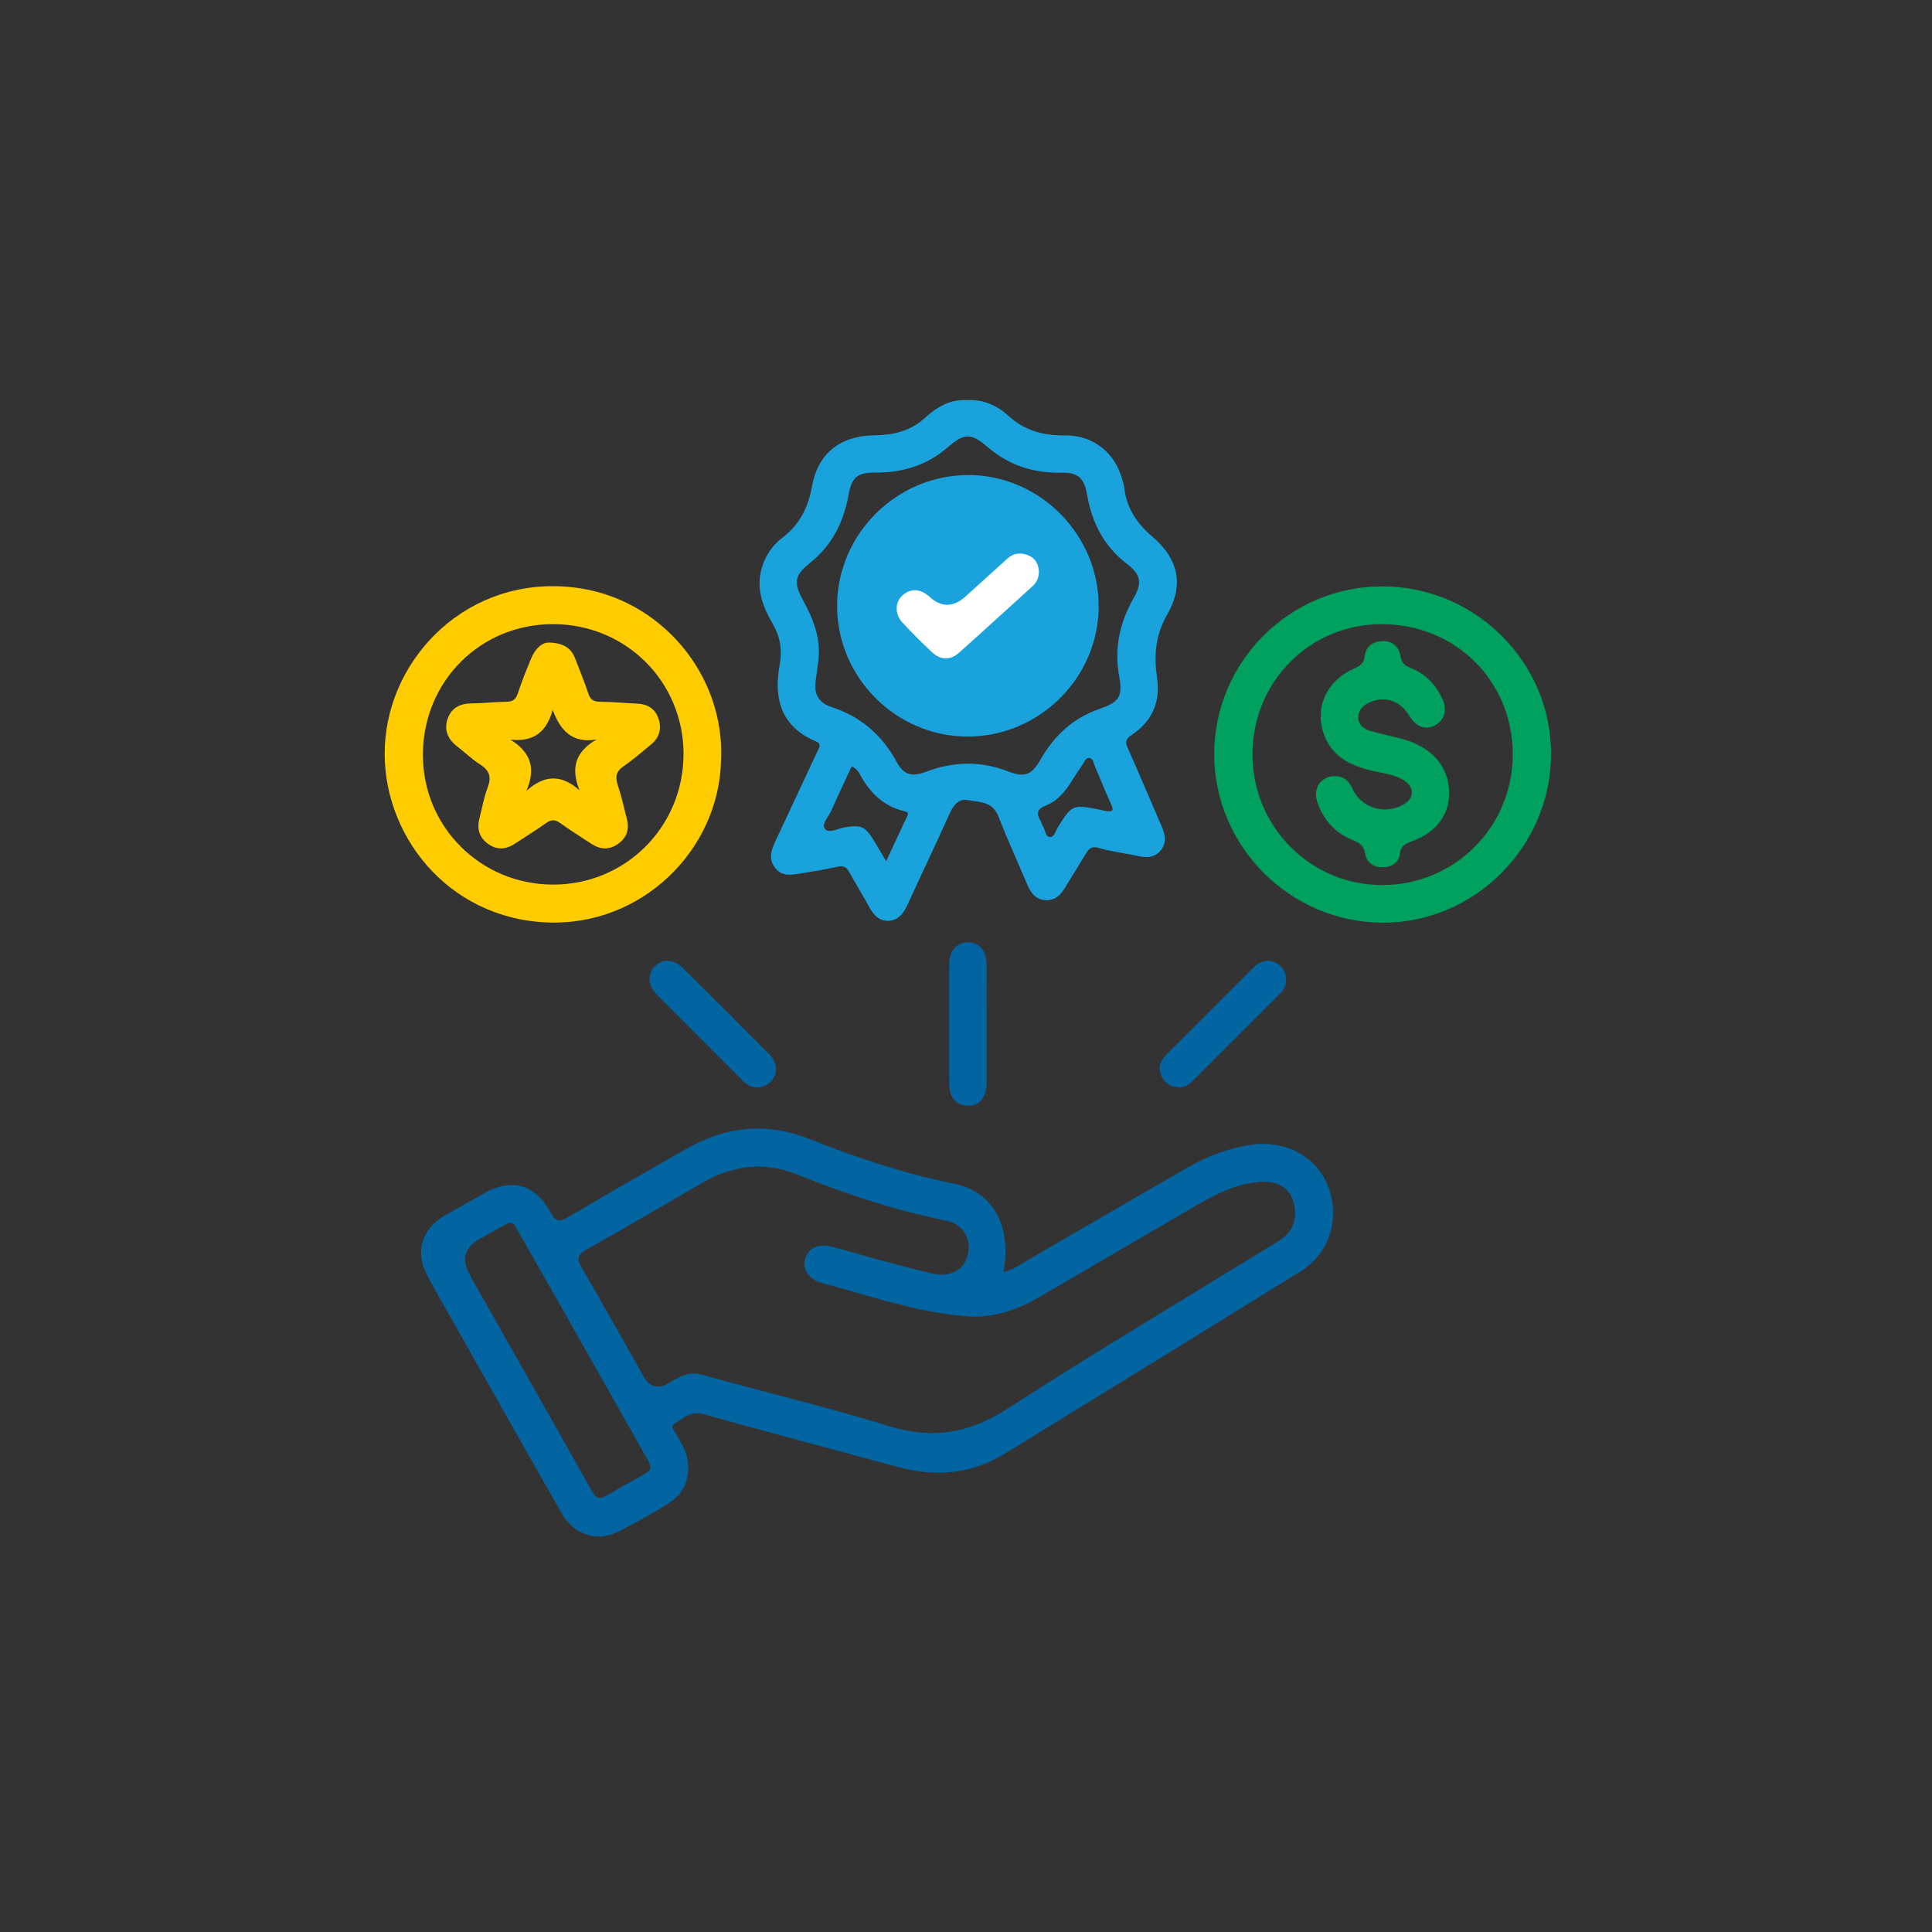 <?xml version="1.0" encoding="UTF-8"?>
<svg id="Layer_1" data-name="Layer 1" xmlns="http://www.w3.org/2000/svg" viewBox="0 0 600 600">
  <rect x="0" y="0" width="600" height="600" fill="#333333" stroke="none"/>
  <defs>
    <style>
      .cls-1 {
        fill: #fff;
      }

      .cls-2 {
        fill: #00a05f;
      }

      .cls-3 {
        fill: #0265a1;
      }

      .cls-4 {
        fill: #fc0;
      }

      .cls-5 {
        fill: #19a2dc;
      }
    </style>
  </defs>
  <circle class="cls-5" cx="300.85" cy="188.06" r="32.51"/>
  <path class="cls-3" d="m311.59,395.09c3.44-.89,5.96-2.81,8.64-4.36,16.21-9.36,32.36-18.84,48.6-28.14,6.2-3.55,12.79-6.07,19.97-7.09,10.44-1.49,20.17,3.72,23.7,13.07,3.75,9.93.36,20.73-8.59,26.27-30.59,18.94-61.22,37.82-91.9,56.63-10.22,6.27-21.24,7.34-32.76,4.21-20.28-5.5-40.6-10.83-60.83-16.52-4.1-1.15-6.3,1.44-9.03,3.08-1.25.75-.04,1.94.44,2.84,1.52,2.86,3.45,5.52,3.8,8.91.57,5.44-1.25,9.87-5.83,12.76-5,3.15-10.17,6.07-15.43,8.76-6.89,3.53-13.99,1.34-17.98-5.63-11.75-20.54-23.35-41.17-35-61.77-2.26-3.99-4.59-7.95-6.72-12.01-3.85-7.33-1.76-14.38,5.45-18.58,4.07-2.37,8.19-4.65,12.29-6.97,8.35-4.73,15.82-2.78,20.4,5.74,1.64,3.05,2.76,3.46,5.84,1.61,11.91-7.15,24.04-13.92,36.06-20.86,12.54-7.24,25.24-8.71,39.09-3.16,14.49,5.8,29.35,10.68,44.75,13.79,11.88,2.4,17.81,13.45,15.04,27.41Zm-9.4,13.84c-2.28-.21-4.57-.36-6.84-.65-13.66-1.77-26.65-6.25-39.88-9.77-4.06-1.08-6.28-4.05-5.52-7.2.89-3.7,4.16-5.27,8.66-4.07,4.41,1.18,8.78,2.5,13.19,3.68,5.92,1.59,11.82,3.24,17.79,4.6,5.64,1.28,9.92-1.22,11.02-6.04,1.13-4.92-1.68-9.41-6.99-10.46-15.85-3.15-31.12-8.29-46.05-14.26-10.64-4.25-20.2-2.81-29.68,2.69-11.8,6.84-23.54,13.8-35.46,20.42-3.04,1.69-3.53,2.87-1.74,5.92,6.55,11.13,12.82,22.43,19.17,33.67q2.82,4.99,7.76,2.11c3.2-1.86,6.1-3.84,10.37-2.64,19.3,5.43,38.86,10,57.99,15.94,13.56,4.21,24.98,2.3,36.91-5.39,27.7-17.85,56.03-34.73,84.11-52,4.72-2.9,6.3-7.34,4.52-12.72-1.38-4.18-5.02-6.13-10.46-5.69-7.32.59-13.63,3.85-19.8,7.44-16.17,9.41-32.32,18.87-48.48,28.3-6.36,3.71-13.1,6.13-20.6,6.1Zm-144.05-29.17c-.26.11-.49.18-.7.3-2.85,1.57-5.72,3.12-8.55,4.74q-6.95,3.99-3.1,10.87c.12.21.19.44.31.65,12.6,22.27,25.22,44.53,37.77,66.84,1.21,2.15,2.39,2.67,4.58,1.31,3.28-2.04,6.7-3.85,10.07-5.74,4.27-2.4,4.28-2.43,1.78-6.86-7.96-14.07-15.9-28.16-23.87-42.23-5.17-9.13-10.37-18.25-15.58-27.36-.63-1.1-1.01-2.56-2.7-2.52Z"/>
  <path class="cls-5" d="m300.3,124.27c5.19-.33,9.44,1.74,12.98,4.95,5.09,4.62,10.95,6.08,17.63,6.01,8.52-.09,15.27,5.31,17.57,13.51.26.92.57,1.85.68,2.8.73,6.33,3.93,11.04,8.76,15.16,8.12,6.93,9.84,15.03,4.53,24.22-3.72,6.45-4.11,12.83-3.1,19.8,1.09,7.53-1.74,13.53-8.1,17.67-1.95,1.27-1.69,2.38-.92,4.11,3.46,7.83,6.79,15.71,10.2,23.57,1.14,2.63,2.05,5.29.07,7.87-1.97,2.57-4.66,2.5-7.54,1.84-3.87-.88-7.87-1.25-11.65-2.41-2.36-.73-3.25.16-4.25,1.85-2.04,3.42-4.19,6.78-6.24,10.19-1.44,2.4-3.17,4.33-6.26,4.14-3.1-.19-4.57-2.32-5.66-4.9-3.01-7.1-6.2-14.13-9.04-21.31-1.77-4.49-5.85-4.2-9.3-4.85-2.96-.56-4.58,1.55-5.79,4.26-4.18,9.36-8.64,18.59-12.89,27.91-1.28,2.79-2.82,5.25-6.17,5.3-3.19.05-4.79-2.29-6.18-4.84-1.9-3.5-4.01-6.89-5.95-10.36-.81-1.44-1.68-2-3.47-1.6-3.99.9-8.05,1.52-12.09,2.18-2.65.43-5.34.79-7.33-1.71-2.03-2.55-1.47-5.2-.24-7.84,4.43-9.51,8.87-19.01,13.33-28.51.58-1.23,1.4-2.25-.62-3.1-10.32-4.32-13.14-12.82-11.15-23.55.86-4.66.26-8.78-2.1-12.83-3.3-5.66-5.49-11.56-3.18-18.24,1.22-3.54,3.34-6.46,6.27-8.69,5.29-4.02,7.9-9.32,9.07-15.83,1.85-10.28,8.78-15.71,19.36-15.85,5.82-.08,11.11-1.23,15.64-5.35,3.69-3.36,7.94-5.97,13.16-5.56Zm-47.05,87.79c-.39,3.85,1.34,6.34,4.91,7.49,9.06,2.93,15.68,8.62,20.26,16.98,2.25,4.1,4.59,4.88,9.15,3.15,8.61-3.26,17-3.42,25.66-.06,5.01,1.94,7.19,1.02,9.9-3.72,4.31-7.55,10.17-12.95,18.53-15.82,5.79-1.98,7.06-3.75,5.94-9.84-1.64-8.95.11-16.89,4.54-24.65,2.63-4.6,2.12-7.18-2.1-10.42-7.26-5.55-10.96-12.88-12.47-21.69-.86-5.02-2.88-6.78-7.83-6.68-8.7.18-16.28-2.2-23-7.94-5.22-4.45-7.2-4.43-12.36.01-6.6,5.69-14.11,7.98-22.65,7.9-5.36-.05-7.22,1.46-8.17,6.73-1.53,8.5-5,15.69-11.91,21.25-5.05,4.06-5.24,6.2-2.16,11.86,3.24,5.94,5.58,12.04,4.61,18.97-.3,2.15-.57,4.3-.86,6.45Zm21.95,55.42c2.34-5.03,4.38-9.48,6.49-13.89.67-1.41-.06-1.46-1.18-1.75-5.82-1.49-9.89-5.18-12.88-10.31-.74-1.26-1.3-2.87-3.13-3.49-2.15,4.62-4.36,9.16-6.36,13.78-.82,1.89-3.18,4.16-1.91,5.65,1.25,1.47,4.07-.22,6.17-.55,4.98-.77,6.2-.37,8.9,3.96,1.21,1.93,2.33,3.92,3.9,6.59Zm67.72-15.69c2.72.52,3.02-.1,2.18-1.94-1.8-3.94-3.39-7.96-5.1-11.94-.41-.94-.53-2.39-1.65-2.52-1.17-.14-1.61,1.28-2.2,2.13-1.38,1.98-2.65,4.02-3.97,6.04-1.88,2.89-4.23,5.38-7.44,6.65-2.61,1.03-3,2.35-1.65,4.59.37.61.51,1.36.89,1.97.68,1.09.69,3.02,2.02,3.16,1.42.14,1.74-1.73,2.4-2.8,4.54-7.27,4.66-7.34,13.1-5.69.71.14,1.4.35,1.4.35Z"/>
  <path class="cls-4" d="m223.91,236.52c-.82,27.62-24.59,51.05-53.8,49.96-31.41-1.18-51.81-27.82-50.59-54.71,1.27-27.96,25.92-53,58.38-49.38,27.26,3.04,47.48,27.31,46.01,54.13Zm-11.63-2.22c.05-22.52-17.84-40.42-40.45-40.47-22.59-.05-40.37,17.68-40.5,40.39-.12,22.43,17.83,40.44,40.38,40.5,22.48.06,40.51-17.91,40.56-40.42Z"/>
  <path class="cls-2" d="m429.46,182.1c28.89.13,52.42,23.7,52.23,52.31-.19,28.64-23.76,52.17-52.22,52.14-28.72-.02-52.4-23.67-52.39-52.32,0-28.78,23.6-52.26,52.39-52.13Zm-.07,92.76c22.45-.05,40.47-18.18,40.41-40.65-.06-22.82-17.89-40.44-40.83-40.37-22.31.06-40.03,17.99-40,40.48.03,22.5,18.07,40.6,40.42,40.55Z"/>
  <path class="cls-3" d="m241.05,332.13c-.16,2.18-1.3,4.09-3.62,5.06-2.47,1.04-4.71.5-6.62-1.41-3.83-3.85-7.67-7.69-11.51-11.54-5.03-5.04-10.08-10.06-15.1-15.12-2.95-2.97-3.28-6.45-.93-8.94,2.41-2.55,5.93-2.42,8.94.57,8.83,8.75,17.6,17.56,26.38,26.36,1.29,1.3,2.39,2.73,2.44,5.02Z"/>
  <path class="cls-3" d="m306.38,318.25c0,6.15.02,12.31,0,18.46-.02,4.19-2.3,6.74-5.87,6.69-3.41-.05-5.69-2.58-5.7-6.55-.04-12.55-.04-25.1,0-37.65.01-3.9,2.4-6.54,5.71-6.55,3.56,0,5.84,2.58,5.86,6.77.03,6.28,0,12.55,0,18.83Z"/>
  <path class="cls-3" d="m365.98,337.64c-2.35-.12-4.07-1.15-5.18-3.3-1.15-2.24-.75-4.27.77-6.04,1.49-1.74,3.18-3.31,4.8-4.93,7.52-7.53,15.04-15.04,22.56-22.56,2.15-2.15,4.61-3.25,7.49-1.65,2.35,1.3,3.22,3.46,2.9,6.14-.17,1.43-.99,2.46-1.93,3.4-8.97,8.99-17.96,17.95-26.94,26.93-1.24,1.24-2.63,2.13-4.49,2.04Z"/>
  <path class="cls-5" d="m300.39,228.75c-22.19-.06-40.47-18.44-40.42-40.65.05-22.32,18.59-40.68,40.97-40.57,22.11.11,40.35,18.63,40.26,40.88-.09,22.17-18.53,40.4-40.8,40.34Zm.08-11.64c15.78.07,29.18-13.28,29.11-28.99-.07-15.72-13.1-28.86-28.73-28.98-16.01-.12-29.67,13.17-29.2,29.16.49,16.75,12.71,28.23,28.82,28.8Z"/>
  <path class="cls-4" d="m170.45,199.55c4.83.14,7.03,1.9,8.21,5.05,1.36,3.6,2.85,7.17,4.06,10.82.65,1.98,1.75,2.5,3.72,2.52,3.86.04,7.72.41,11.58.59,3.1.14,5.39,1.59,6.42,4.46,1.11,3.1.46,5.99-2.19,8.17-2.8,2.3-5.53,4.72-8.52,6.75-2.42,1.64-2.73,3.39-1.85,6.01,1.14,3.4,1.89,6.94,2.8,10.42.82,3.13.03,5.72-2.62,7.65-2.78,2.02-5.61,1.91-8.42.06-3.23-2.12-6.51-4.16-9.63-6.42-1.63-1.18-2.83-1.15-4.44,0-3.14,2.25-6.46,4.25-9.68,6.39-2.82,1.87-5.68,2.01-8.42-.01-2.6-1.92-3.39-4.59-2.61-7.71.82-3.26,1.41-6.61,2.59-9.74,1.23-3.25.57-5.31-2.37-7.16-2.54-1.6-4.71-3.77-7.11-5.6-2.92-2.24-4.14-5.15-2.94-8.61,1.15-3.32,3.81-4.71,7.36-4.74,3.62-.02,7.24-.49,10.86-.51,2.05-.01,2.96-.78,3.59-2.69,1.2-3.66,2.66-7.24,4.13-10.8,1.25-3.04,3.38-4.97,5.5-4.88Zm14.79,30.12c-7.75,1.27-11.26-2.99-13.61-9.23-1.84,6.78-5.79,10.06-13.12,9.26,6.45,3.98,7.93,9.08,4.97,15.91,5.59-5.03,10.88-5.18,16.5-.17-2.75-6.78-1.41-11.91,5.26-15.77Z"/>
  <path class="cls-2" d="m414.46,241.05c2.79-.09,4.44,1.43,5.53,3.84,2.9,6.4,10.9,8.51,16.65,4.42,2.58-1.83,2.41-4.96-.47-6.85-2.67-1.75-5.81-2.17-8.87-2.83-7.36-1.58-13.91-4.33-16.4-12.35-2.52-8.11,1.38-16.03,9.74-19.72,1.79-.79,2.96-1.53,3.18-3.74.31-3.08,2.58-4.62,5.5-4.71,3.02-.09,5.11,1.63,5.6,4.62.34,2.07,1.28,2.98,3.2,3.73,4.44,1.74,7.63,5,9.7,9.31,1.72,3.58.9,6.8-2.12,8.47-2.98,1.64-5.98.52-8.09-3.04-2.68-4.5-7.44-6.17-12.1-4.16-2.12.92-3.74,2.44-3.66,4.91.07,2.22,1.77,3.46,3.66,4.03,3.33,1,6.78,1.62,10.13,2.55,9.12,2.51,14.38,8.66,14.42,16.74.03,6.71-4.01,12.15-11.17,14.86-2.04.77-3.85,1.23-4.16,4.12-.28,2.62-2.56,4.02-5.24,4.09-2.91.08-5.13-1.51-5.53-4.23-.39-2.74-2.03-3.46-4.09-4.31-5.47-2.26-9-6.39-10.83-11.94-1.35-4.11,1.25-7.76,5.41-7.84Z"/>
  <path class="cls-1" d="m322.65,177.56c-.03,1.76-.63,3.26-1.97,4.48-7.6,6.88-15.15,13.81-22.8,20.63-2.73,2.44-5.75,2.39-8.44-.12-3.17-2.95-6.24-6.02-9.18-9.21-2.44-2.64-2.32-6.33-.02-8.42,2.5-2.28,5.66-2.13,8.4.39q5.47,5.02,11.11.02c4.41-3.94,8.74-7.96,13.14-11.89,2.01-1.8,4.34-1.94,6.73-.85,2.11.96,2.91,2.77,3.02,4.97Z"/>
</svg>